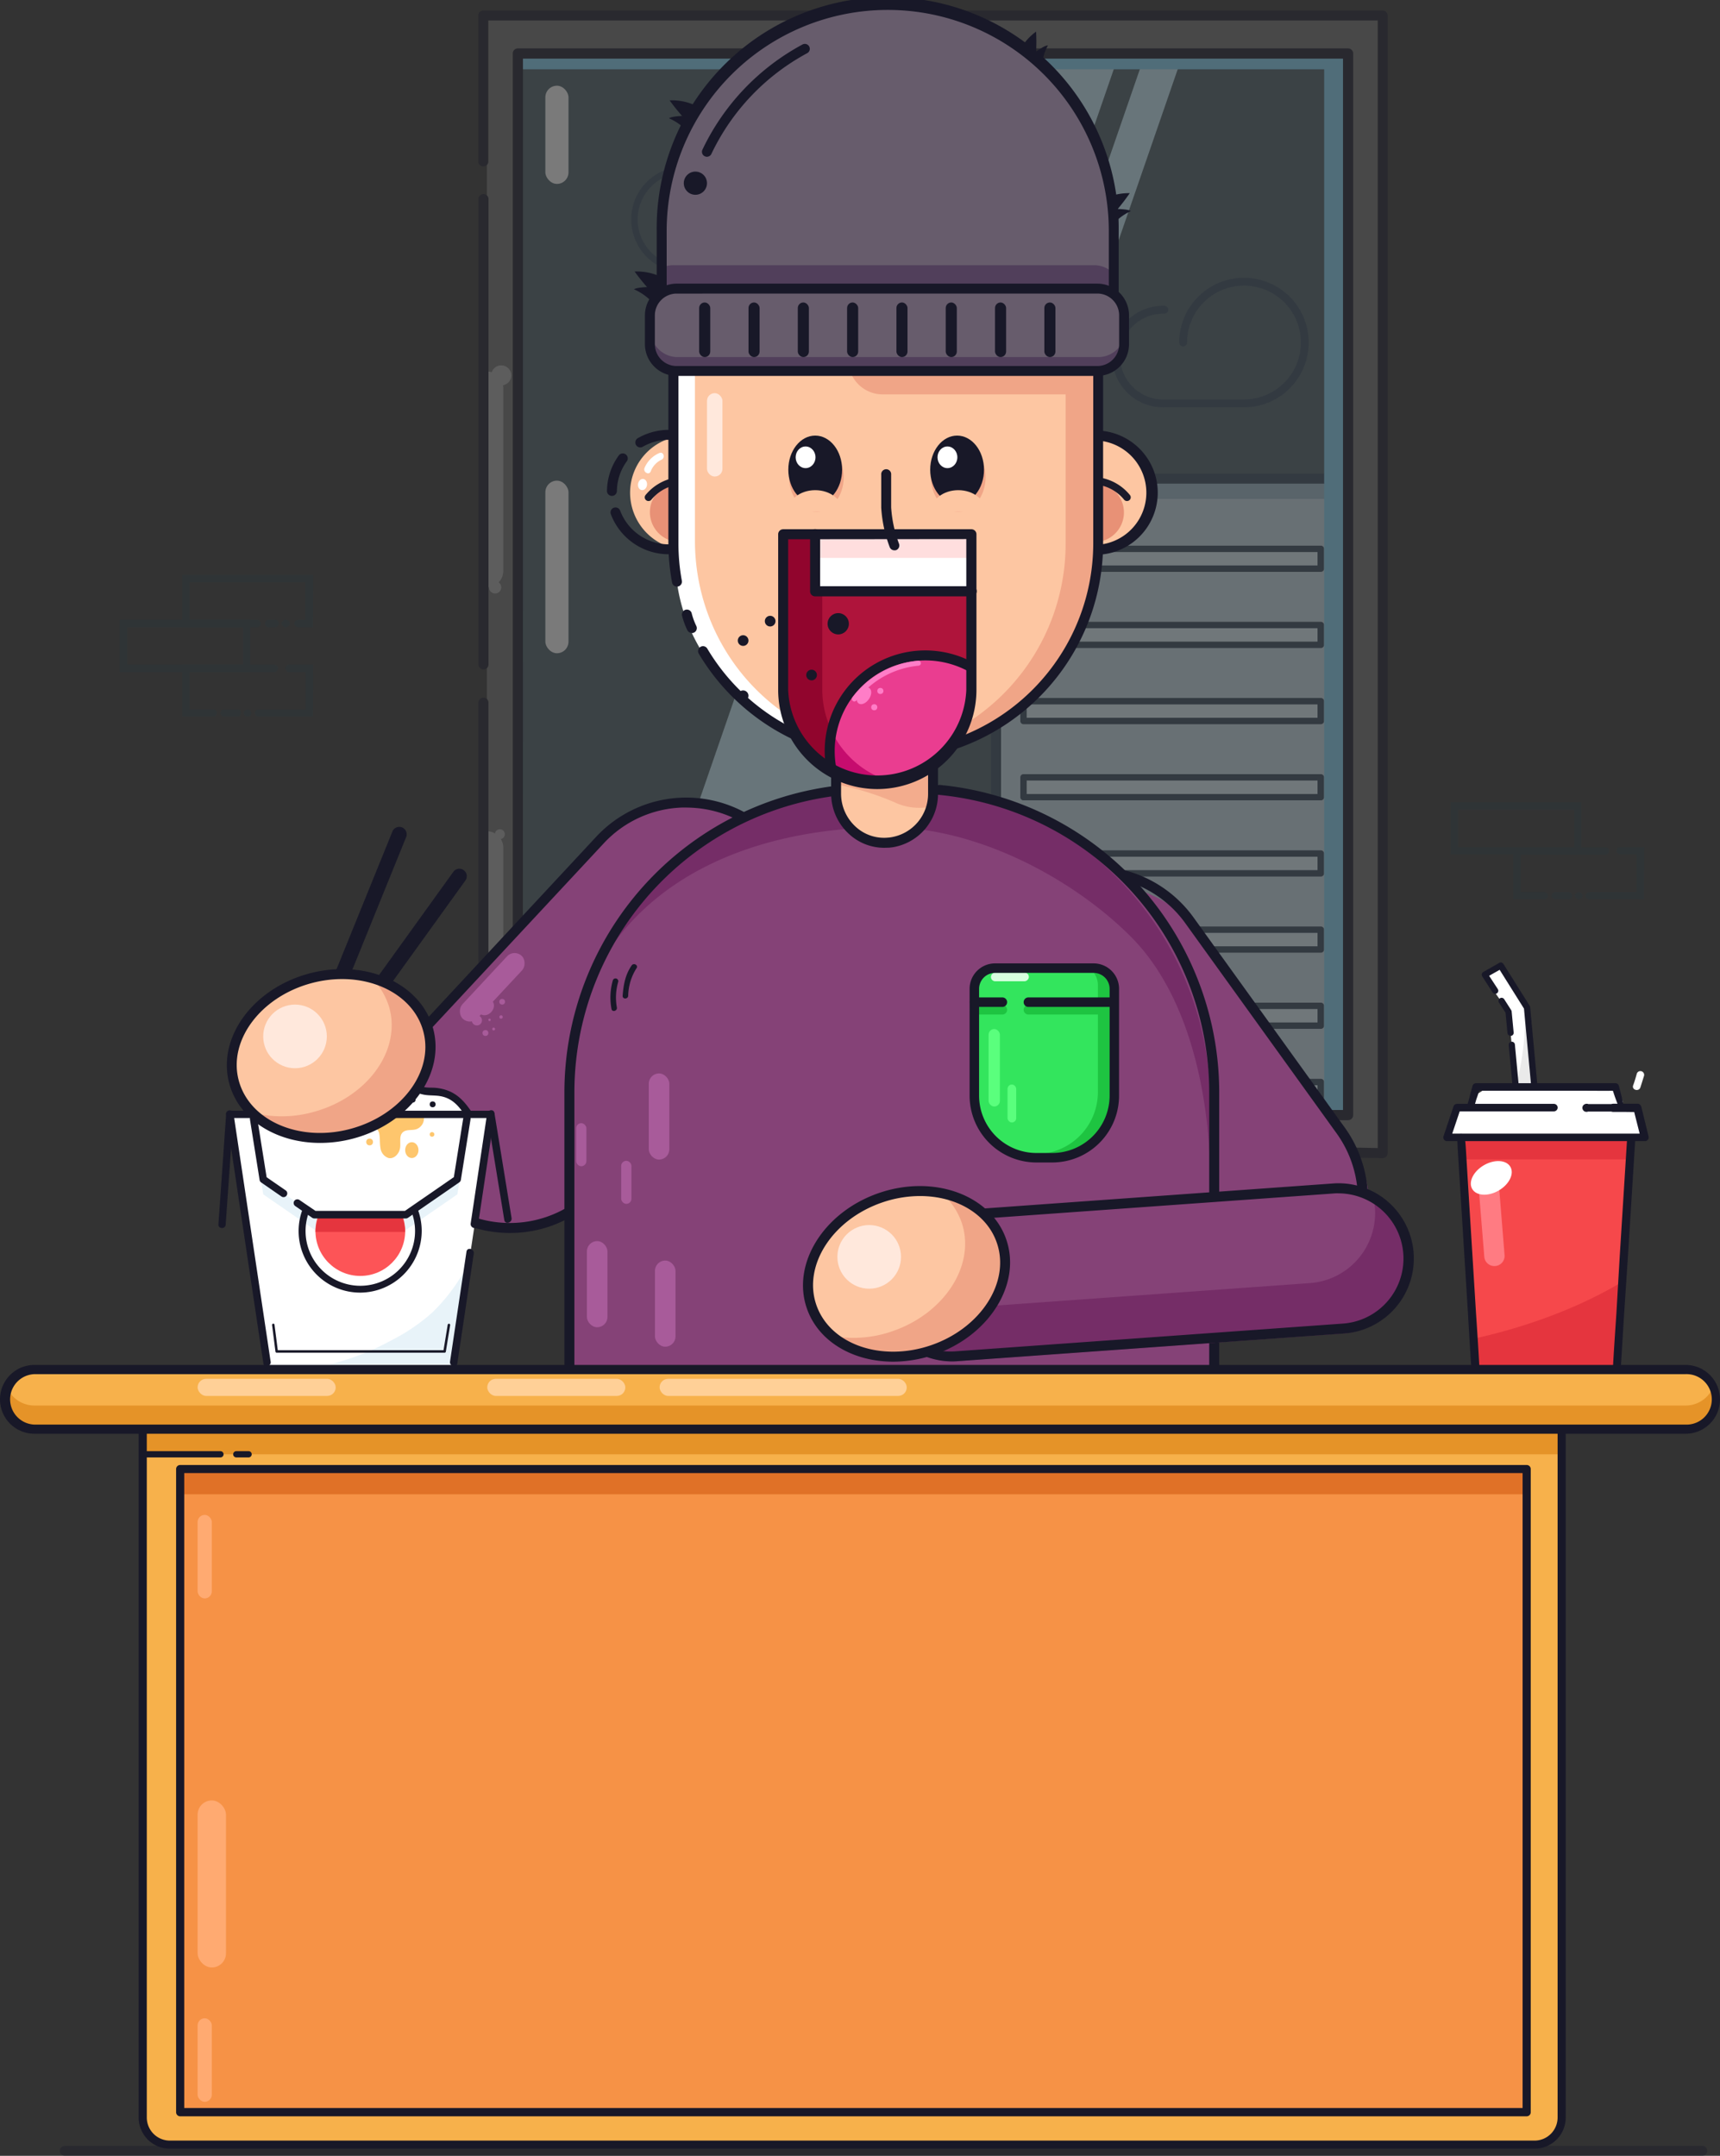<svg xmlns="http://www.w3.org/2000/svg" viewBox="0 0 473.12 592.86"><rect x="0" y="0" width="473.12" height="592.86" fill="#333333" stroke="none"/><defs><style>.cls-1,.cls-43{opacity:0.35;}.cls-2{fill:#e2e5e8;}.cls-3{fill:#a9b8c4;}.cls-4,.cls-43{fill:#181828;}.cls-30,.cls-5{fill:#fff;}.cls-6{fill:#707070;}.cls-7,.cls-9{fill:#88d9fc;}.cls-7{opacity:0.25;}.cls-8{fill:#ccf2fe;}.cls-10{fill:#adadad;}.cls-11{fill:#eaeaea;}.cls-12{fill:#d38571;}.cls-13{fill:#c66a58;}.cls-14{fill:#f5f6f7;}.cls-15{fill:#f6484b;}.cls-16{fill:#e5353e;}.cls-17{fill:#854277;}.cls-18{fill:#752d67;}.cls-19{fill:#e8f3f9;}.cls-20{fill:#fd5457;}.cls-21{fill:#fec66d;}.cls-22{fill:#f7b14b;}.cls-23{fill:#f69246;}.cls-24{fill:#e07127;}.cls-25{fill:#e59328;}.cls-26{opacity:0.15;}.cls-27{fill:#1b3c47;}.cls-28{fill:#fdc6a2;}.cls-29,.cls-31,.cls-32{fill:#e89176;}.cls-29{opacity:0.49;}.cls-29,.cls-30,.cls-32{isolation:isolate;}.cls-30{opacity:0.55;}.cls-32{opacity:0.62;}.cls-33{fill:#1b1b2b;}.cls-34{fill:#af143b;}.cls-35{fill:#91052d;}.cls-36{fill:#ffdede;}.cls-37{fill:#ea3d90;}.cls-38{fill:#c60c6e;}.cls-39{fill:#675c6c;}.cls-40{fill:#513f5b;}.cls-41{fill:#ffe8dc;}.cls-42{fill:#ffd097;}.cls-44{fill:#ff7b82;}.cls-45{fill:#33e55d;}.cls-46{fill:#1ec441;}.cls-47{fill:#a85b9a;}.cls-48{fill:#5aff7d;}.cls-49{fill:#d7ffdf;}.cls-50{fill:#ff7dc7;}.cls-51{fill:#ffaa71;}</style></defs><title>Asset 346</title><g id="Layer_2" data-name="Layer 2"><g id="Layer_1-2" data-name="Layer 1"><g class="cls-1"><rect class="cls-2" x="273.98" y="131.62" width="96.9" height="178.27"/><rect class="cls-3" x="273.98" y="131.62" width="96.9" height="5.58"/><path class="cls-4" d="M370.88,311.26H274a1.37,1.37,0,0,1-1.37-1.37V131.62a1.37,1.37,0,0,1,1.37-1.38h96.9a1.37,1.37,0,0,1,1.37,1.38V309.89A1.37,1.37,0,0,1,370.88,311.26Zm-95.52-2.75H369.5V133H275.36Z"/><rect class="cls-5" x="281.53" y="150.13" width="81.79" height="5.45"/><rect class="cls-5" x="281.53" y="171.08" width="81.79" height="5.45"/><rect class="cls-5" x="281.53" y="192.03" width="81.79" height="5.45"/><rect class="cls-5" x="281.53" y="212.97" width="81.79" height="5.45"/><rect class="cls-5" x="281.53" y="233.92" width="81.79" height="5.45"/><rect class="cls-5" x="281.53" y="275.81" width="81.79" height="5.45"/><rect class="cls-5" x="281.53" y="296.76" width="81.79" height="5.45"/><rect class="cls-5" x="281.53" y="254.87" width="81.79" height="5.45"/><path class="cls-4" d="M363.33,157.26h-81.8a.87.87,0,0,1-.87-.87v-5.45a.87.87,0,0,1,.87-.88h81.8a.87.87,0,0,1,.87.88v5.45A.87.87,0,0,1,363.33,157.26Zm-80.92-1.75h80v-3.7h-80Z"/><path class="cls-4" d="M363.33,178.21h-81.8a.87.87,0,0,1-.87-.88v-5.45a.87.87,0,0,1,.87-.87h81.8a.87.87,0,0,1,.87.87v5.45A.87.87,0,0,1,363.33,178.21Zm-80.92-1.75h80v-3.7h-80Z"/><path class="cls-4" d="M363.33,199.16h-81.8a.88.88,0,0,1-.87-.88v-5.45a.88.88,0,0,1,.87-.88h81.8a.88.88,0,0,1,.87.88v5.45A.88.88,0,0,1,363.33,199.16Zm-80.92-1.76h80v-3.69h-80Z"/><path class="cls-4" d="M363.33,220.1h-81.8a.87.87,0,0,1-.87-.87v-5.45a.87.87,0,0,1,.87-.88h81.8a.87.87,0,0,1,.87.88v5.45A.87.87,0,0,1,363.33,220.1Zm-80.92-1.75h80v-3.7h-80Z"/><path class="cls-4" d="M363.33,241.05h-81.8a.87.87,0,0,1-.87-.88v-5.45a.87.87,0,0,1,.87-.87h81.8a.87.87,0,0,1,.87.87v5.45A.87.87,0,0,1,363.33,241.05Zm-80.92-1.75h80v-3.7h-80Z"/><path class="cls-4" d="M363.33,282.94h-81.8a.87.87,0,0,1-.87-.87v-5.45a.87.87,0,0,1,.87-.88h81.8a.87.87,0,0,1,.87.88v5.45A.87.87,0,0,1,363.33,282.94Zm-80.92-1.75h80v-3.7h-80Z"/><path class="cls-4" d="M363.33,303.89h-81.8a.87.87,0,0,1-.87-.88v-5.45a.87.87,0,0,1,.87-.87h81.8a.87.87,0,0,1,.87.87V303A.87.87,0,0,1,363.33,303.89Zm-80.92-1.75h80v-3.7h-80Z"/><path class="cls-4" d="M363.33,262h-81.8a.88.88,0,0,1-.87-.88v-5.45a.88.88,0,0,1,.87-.88h81.8a.88.88,0,0,1,.87.88v5.45A.88.88,0,0,1,363.33,262Zm-80.92-1.76h80v-3.69h-80Z"/><path class="cls-4" d="M342.18,112H320.27a13.95,13.95,0,1,1,0-27.89,1.07,1.07,0,0,1,0,2.14,11.81,11.81,0,1,0,0,23.61h21.91a15.66,15.66,0,1,0-15.66-15.66,1.07,1.07,0,0,1-2.14,0,17.8,17.8,0,1,1,17.8,17.8Z"/><path class="cls-4" d="M206.11,74.91H188.19a14.56,14.56,0,1,1,14.56-14.56.88.88,0,0,1-1.75,0,12.81,12.81,0,1,0-12.81,12.81h17.92a9.66,9.66,0,0,0,0-19.32.88.88,0,0,1,0-1.75,11.41,11.41,0,0,1,0,22.82Z"/><path class="cls-6" d="M370.82,4.26H133.93V317.12H379.34V4.26Zm0,302.4H142.45V14.72H370.82Z"/><rect class="cls-7" x="142.45" y="14.72" width="228.37" height="291.94"/><polygon class="cls-8" points="307.86 14.72 206.97 306.66 162.45 306.66 263.35 14.72 307.86 14.72"/><polygon class="cls-8" points="325.45 14.72 224.56 306.66 214.13 306.66 315.03 14.72 325.45 14.72"/><rect class="cls-5" x="150.01" y="132.18" width="6.37" height="47.47" rx="3.19"/><rect class="cls-5" x="150.01" y="244.78" width="6.37" height="27.01" rx="3.19"/><rect class="cls-5" x="150.01" y="23.57" width="6.37" height="27.01" rx="3.19"/><rect class="cls-9" x="143.56" y="15.86" width="227.32" height="3.19"/><rect class="cls-9" x="364.24" y="17.45" width="6.64" height="288.14"/><path class="cls-4" d="M370.82,308.06H142.45a1.41,1.41,0,0,1-1.41-1.4V14.72a1.41,1.41,0,0,1,1.41-1.41H370.82a1.41,1.41,0,0,1,1.4,1.41V306.66A1.4,1.4,0,0,1,370.82,308.06Zm-227-2.8H369.42V16.12H143.85Z"/><path class="cls-10" d="M133.93,102.17h0a4.51,4.51,0,0,1,4.51,4.51V157a4.51,4.51,0,0,1-4.51,4.51h0a0,0,0,0,1,0,0V102.17a0,0,0,0,1,0,0Z"/><path class="cls-10" d="M133.93,228.61h0a4.51,4.51,0,0,1,4.51,4.51v50.32a4.51,4.51,0,0,1-4.51,4.51h0a0,0,0,0,1,0,0V228.61A0,0,0,0,1,133.93,228.61Z"/><path class="cls-4" d="M133,184.11a1.38,1.38,0,0,1-1.38-1.38V54.86a1.38,1.38,0,1,1,2.75,0V182.73A1.37,1.37,0,0,1,133,184.11Z"/><path class="cls-4" d="M380.32,318.5h0l-247.37-4.78a1.37,1.37,0,0,1-1.35-1.37v-119a1.38,1.38,0,1,1,2.75,0V311l244.62,4.72V5.63H134.32V44.51a1.38,1.38,0,0,1-2.75,0V4.26A1.38,1.38,0,0,1,133,2.88H380.32a1.37,1.37,0,0,1,1.37,1.38V317.12a1.34,1.34,0,0,1-.41,1A1.39,1.39,0,0,1,380.32,318.5Z"/><circle class="cls-10" cx="137.5" cy="229.41" r="1.36"/><circle class="cls-10" cx="136.19" cy="161.52" r="1.69"/><circle class="cls-10" cx="137.88" cy="103.23" r="2.76"/></g><polyline class="cls-5" points="417.7 307.03 414.96 278.23 407.73 268.06 412.79 265.56 420.03 277.09 422.77 306.58"/><path class="cls-11" d="M422.77,306.11l-5.07.45-.75-7.88a71.6,71.6,0,0,0,2.41-23.13l.67,1.07Z"/><path class="cls-4" d="M254.18,393.27a.92.92,0,0,1-.92-.91V375a.92.92,0,1,1,1.83,0v17.38A.91.91,0,0,1,254.18,393.27Z"/><path class="cls-4" d="M234.12,392.68H216.86a1.37,1.37,0,0,1,0-2.74h17.26a1.37,1.37,0,1,1,0,2.74Z"/><rect class="cls-12" x="161.44" y="370.98" width="155.85" height="12.38"/><path class="cls-13" d="M245.07,379h72.22a0,0,0,0,1,0,0v4.41a0,0,0,0,1,0,0H240.66a0,0,0,0,1,0,0v0A4.41,4.41,0,0,1,245.07,379Z"/><rect class="cls-5" x="160.58" y="370.98" width="155.85" height="3.9"/><path class="cls-4" d="M315.4,385.33H165.29a4.24,4.24,0,0,1-4.24-4.24v-6.64a4.24,4.24,0,0,1,4.24-4.24H315.4a4.24,4.24,0,0,1,4.24,4.24v6.64A4.24,4.24,0,0,1,315.4,385.33ZM165.29,373a1.5,1.5,0,0,0-1.5,1.5v6.64a1.5,1.5,0,0,0,1.5,1.5H315.4a1.5,1.5,0,0,0,1.5-1.5v-6.64a1.5,1.5,0,0,0-1.5-1.5Z"/><ellipse class="cls-5" cx="173.18" cy="375.11" rx="2.55" ry="1.14"/><circle class="cls-5" cx="176.45" cy="376.23" r="0.28"/><circle class="cls-5" cx="174.83" cy="377.14" r="0.63"/><circle class="cls-5" cx="168.04" cy="376.89" r="0.95"/><circle class="cls-5" cx="168.42" cy="374.96" r="0.39"/><circle class="cls-5" cx="179.86" cy="374.96" r="0.99"/><ellipse class="cls-13" cx="241.84" cy="378.2" rx="1.37" ry="0.86" transform="translate(-133.3 131.64) rotate(-24.09)"/><circle class="cls-13" cx="244.88" cy="377.69" r="0.52"/><circle class="cls-13" cx="239.55" cy="380.41" r="0.51"/><circle class="cls-13" cx="246.95" cy="378.81" r="0.96"/><rect class="cls-5" x="224.91" y="370.7" width="28.76" height="14.65" rx="3.74"/><rect class="cls-14" x="225.76" y="373.83" width="28.76" height="10.81" rx="3.22"/><path class="cls-4" d="M250.74,386h-22.9a5.16,5.16,0,0,1-5.15-5.15v-6.5a5.16,5.16,0,0,1,5.15-5.15h22.9a5.16,5.16,0,0,1,5.15,5.15v6.5A5.16,5.16,0,0,1,250.74,386Zm-22.9-14a2.39,2.39,0,0,0-2.4,2.4v6.5a2.39,2.39,0,0,0,2.4,2.4h22.9a2.39,2.39,0,0,0,2.4-2.4v-6.5a2.39,2.39,0,0,0-2.4-2.4Z"/><path class="cls-4" d="M257.26,378.88H246.13a.92.92,0,0,1,0-1.83h11.13a.92.92,0,0,1,0,1.83Z"/><circle class="cls-4" cx="242.03" cy="377.97" r="1.16"/><path class="cls-4" d="M298.62,366.22a21.88,21.88,0,0,1,1.14-2.06c.34-.55-.52-1.05-.86-.5a19.63,19.63,0,0,0-1.14,2.06c-.28.58.58,1.08.86.5Z"/><path class="cls-4" d="M301.89,365.25a6.64,6.64,0,0,0,.68-2.42c.05-.65-.95-.64-1,0a5.12,5.12,0,0,1-.55,1.91c-.29.58.58,1.08.87.51Z"/><polyline class="cls-15" points="402.32 312.81 406.29 377.19 445.01 377.19 448.98 313.49"/><path class="cls-16" d="M446.05,352.63l-1.53,24.56H405.81l-.56-9C415.15,366,431.07,361.53,446.05,352.63Z"/><path class="cls-4" d="M422.77,307.43a.85.85,0,0,1-.85-.78l-2.72-29.28-6.69-10.66-2.9,1.64L412,272a.85.85,0,0,1-1.44.92l-2.85-4.42a.89.89,0,0,1-.11-.66.86.86,0,0,1,.41-.54l4.38-2.5a.85.85,0,0,1,1.15.29l7.23,11.52a1.07,1.07,0,0,1,.13.38l2.74,29.49a.84.84,0,0,1-.77.92Z"/><path class="cls-4" d="M415.51,284.85a.86.86,0,0,1-.85-.77l-.53-5.57-1.8-2.79a.85.85,0,1,1,1.43-.93l1.92,3a.9.9,0,0,1,.13.39l.55,5.77a.85.85,0,0,1-.77.93Z"/><path class="cls-4" d="M417.7,307.88a.86.86,0,0,1-.85-.77L415,287.41a.85.85,0,0,1,.77-.93.86.86,0,0,1,.93.76L418.55,307a.85.85,0,0,1-.77.93Z"/><path class="cls-5" d="M446.42,306H404v-2.71c0-2,7.09-4.32,3.64-4.32h33.06c2,0,5.68,2.31,5.68,4.32Z"/><path class="cls-4" d="M447.17,306.55c-1.7.09-3.49.13-5.34.1-.93,0-1.81,0-2.71,0l-2.69,0-10.78.12c-7.2.08-14.42.1-21.61.1a.93.93,0,0,1-.93-.93,1.09,1.09,0,0,1,0-.26l1-3.51c.18-.59.29-1.19.44-1.78l.5-1.76a1,1,0,0,1,1-.74H434.8c3.19,0,6.38,0,9.58,0h0a.94.94,0,0,1,.91.72c.34,1.3.71,2.63,1,4S446.91,305.29,447.17,306.55Zm-1.5-1.12c-.42-1.08-.84-2.11-1.21-3.12s-.7-2-1-3.07l1,.72c-3.2.05-6.39,0-9.58,0H406.09l1-.74-.53,1.75c-.18.58-.41,1.15-.58,1.74l-1,3.51-.9-1.19c6.94,0,13.85,0,20.78.1l10.4.13,2.61,0c.87,0,1.75,0,2.59,0C442.1,305.31,443.84,305.34,445.67,305.43Z"/><polygon class="cls-5" points="452.44 312.45 398.03 312.45 400.76 304.3 450.39 304.3 452.44 312.45"/><rect class="cls-16" x="403.04" y="312.92" width="45.22" height="5.91"/><path class="cls-4" d="M436,303.63a1.22,1.22,0,0,1,.9,0c.3,0,.6,0,.9,0h5.41a2.52,2.52,0,0,1,.9-.1h2.71c1.2,0,2.4,0,3.6,0h.05a1.1,1.1,0,0,1,1,.82l2,8.16h0a1.07,1.07,0,0,1-.78,1.3.82.82,0,0,1-.26,0l-54.41,0a1,1,0,0,1-1-1.05.88.88,0,0,1,.06-.33l2.73-8.15a1,1,0,0,1,1-.71h26.62a1,1,0,0,1,0,2.06H400.76l1-.71L399,313.14l-1-1.38,54.41,0-1.05,1.34-2.06-8.14,1.06.83c-1.2.05-2.4,0-3.6,0h-2.71a2.53,2.53,0,0,1-.9-.11h-5.41c-.3,0-.6,0-.9,0a1.22,1.22,0,0,1-.9,0,1.12,1.12,0,0,1-.57-1.48A1.08,1.08,0,0,1,436,303.63Z"/><path class="cls-4" d="M402.92,312.75c.18,1.33.27,2.67.35,4l.24,4,.49,8,1,16.1L406,361c.36,5.37.71,10.73,1,16.1l-1.09-1c.8,0,1.61,0,2.42,0s1.61,0,2.42,0h33.87l-1,1c.27-5.31.65-10.62,1-15.92l.93-15.93,2-31.85a1.13,1.13,0,0,1,2.25.14h0l-2,31.85-1.05,15.92c-.34,5.3-.63,10.62-1,15.92h0a1,1,0,0,1-1,1H410.72c-.81,0-1.62,0-2.42,0s-1.62,0-2.42,0a1.08,1.08,0,0,1-1.09-1v0c-.38-5.36-.69-10.73-1-16.09l-1-16.1-1-16.09-.51-8.05-.25-4c-.08-1.34-.16-2.68-.15-4a1,1,0,0,1,2-.12Z"/><rect class="cls-17" x="291" y="235.43" width="64.91" height="136.08" rx="32.46" transform="translate(763.27 360.75) rotate(144.25)"/><rect class="cls-17" x="132.77" y="210.41" width="64.91" height="136.08" rx="32.46" transform="translate(234.12 -37.92) rotate(42.97)"/><path class="cls-4" d="M282.73,15.48c1.36-.39,4.11-2.93,5.52-3a14.8,14.8,0,0,0-1.76,7.11"/><path class="cls-4" d="M284.81,17A55.67,55.67,0,0,0,285,8.69a15.46,15.46,0,0,0-5.58,7.66"/><path class="cls-4" d="M304.83,57.14c1.31.51,5,.14,6.23.91a15,15,0,0,0-5.7,4.6"/><path class="cls-4" d="M305.59,59.58a55.43,55.43,0,0,0,5.17-6.46,15.46,15.46,0,0,0-9.07,2.74"/><path class="cls-4" d="M190.22,31.48c-1.3.54-5,.26-6.21,1.05a14.83,14.83,0,0,1,5.8,4.48"/><path class="cls-4" d="M189.52,33.94a56.6,56.6,0,0,1-5.33-6.34,15.5,15.5,0,0,1,9.14,2.53"/><path class="cls-4" d="M180.59,78.56c-1.3.53-5,.25-6.21,1a14.81,14.81,0,0,1,5.8,4.47"/><path class="cls-4" d="M179.88,81a57.49,57.49,0,0,1-5.32-6.33,15.42,15.42,0,0,1,9.14,2.52"/><path class="cls-4" d="M81.5,301.26a2.07,2.07,0,0,1-.77-.15,2,2,0,0,1-1.12-2.66l28.33-69.78a2,2,0,0,1,3.78,1.53L83.39,300A2.05,2.05,0,0,1,81.5,301.26Z"/><path class="cls-4" d="M82.35,304.1a2,2,0,0,1-1.65-3.23l44-61.11a2,2,0,0,1,3.31,2.39L84,303.26A2.05,2.05,0,0,1,82.35,304.1Z"/><path class="cls-4" d="M140.24,339.08a33.59,33.59,0,0,1-23-9.08h0a33.87,33.87,0,0,1-1.7-47.81L164,230.11a33.83,33.83,0,1,1,49.51,46.12L165,328.31a33.61,33.61,0,0,1-23.55,10.75Zm48.57-117-1.13,0A30.86,30.86,0,0,0,166,232l-48.51,52.07A31.12,31.12,0,0,0,119.08,328h0A31.08,31.08,0,0,0,163,326.43l48.51-52.07a31.09,31.09,0,0,0-22.71-52.27Z"/><path class="cls-4" d="M342.48,363.65a33.81,33.81,0,0,1-27.5-14L273.4,291.85a33.83,33.83,0,1,1,54.91-39.54l41.58,57.76a33.81,33.81,0,0,1-27.41,53.58ZM300.79,241a31.09,31.09,0,0,0-25.16,49.25L317.21,348a31.08,31.08,0,0,0,50.45-36.32l-41.59-57.75a30.88,30.88,0,0,0-20.22-12.52A32.16,32.16,0,0,0,300.79,241Z"/><path class="cls-5" d="M246,215.06h0a88.68,88.68,0,0,1,88.68,88.68v75.3a0,0,0,0,1,0,0H157.3a0,0,0,0,1,0,0v-75.3A88.68,88.68,0,0,1,246,215.06Z"/><path class="cls-17" d="M245.31,215.06h0A88.68,88.68,0,0,1,334,303.75v75.3a0,0,0,0,1,0,0H156.62a0,0,0,0,1,0,0v-75.3a88.68,88.68,0,0,1,88.68-88.68Z"/><path class="cls-18" d="M332.94,303.75v22c0-24.49-5.83-52.11-21.88-68.16s-42.31-30.07-66.8-30.07c-49,0-88,24.71-88,73.68v1.18c0-49,39-87.32,88-87.32a88.68,88.68,0,0,1,88.68,88.69Z"/><path class="cls-4" d="M334,385.26H156.62a1.37,1.37,0,0,1-1.37-1.37V300.32a85,85,0,0,1,84.85-84.85h10.41a85,85,0,0,1,84.86,84.85v83.57A1.37,1.37,0,0,1,334,385.26Zm-176-2.75H332.62V300.32a82.2,82.2,0,0,0-82.11-82.1H240.1a82.19,82.19,0,0,0-82.1,82.1Z"/><path class="cls-5" d="M80.2,306.56A8.5,8.5,0,0,0,81.82,304a3.21,3.21,0,0,1,2.24-1.88,16.06,16.06,0,0,0,1.83.06c1-.22,1.55-1.38,2.46-1.92a4.62,4.62,0,0,1,1.42-.45l4-.78a5.48,5.48,0,0,0,1.54-.46c.76-.4,1.42-1.17,2.28-1.08a8.27,8.27,0,0,1,1,.32,4.6,4.6,0,0,0,1.61,0,16.88,16.88,0,0,1,1.74-.08h1.11l4.08,0a15.67,15.67,0,0,1,5,.51c1.86.61,3.52,1.92,5.47,2a17.73,17.73,0,0,1,2.06,0c1,.14,4.35.84,5.09,1.48a21.39,21.39,0,0,1,4.13,4.82"/><polygon class="cls-5" points="134.99 307.17 130.46 337.46 129.3 345.18 124.77 375.45 73.45 375.45 63.23 307.17 134.99 307.17"/><path class="cls-19" d="M128.44,348.49l-4,26.71H90.8a71,71,0,0,0,17.12-6.74,51.75,51.75,0,0,0,11-7.52,50.78,50.78,0,0,0,7.77-9.68C127.31,350.34,127.89,349.42,128.44,348.49Z"/><path class="cls-4" d="M128.32,344.18l-4.53,30.27c-.2,1.29,1.77,1.84,2,.55l4.53-30.27c.19-1.29-1.78-1.85-2-.55Z"/><path class="cls-4" d="M134,306.17l-4.53,30.29c-.19,1.29,1.78,1.84,2,.54L136,306.71c.19-1.28-1.78-1.84-2-.54Z"/><path class="cls-4" d="M134,306.6l4.72,28.93c.21,1.3,2.18.75,2-.54L136,306.06c-.22-1.3-2.19-.75-2,.54Z"/><polygon class="cls-19" points="128.46 311.79 125.81 328.45 111.73 338.17 86.49 338.17 81.82 334.95 78 332.31 72.41 328.45 69.76 311.79 128.46 311.79"/><path class="cls-4" d="M75.12,279.48l5,26.55c.24,1.29,2.21.75,2-.54l-5-26.55c-.24-1.29-2.22-.75-2,.54Z"/><path class="cls-4" d="M82.39,286.11l-.8,19.69c-.06,1.32,2,1.32,2,0l.8-19.69c0-1.31-2-1.31-2,0Z"/><path class="cls-4" d="M99.11,355.48A16.93,16.93,0,1,1,116,338.55,17,17,0,0,1,99.11,355.48Zm0-32a15.06,15.06,0,1,0,15.06,15.06A15.08,15.08,0,0,0,99.11,323.49Z"/><circle class="cls-20" cx="99.11" cy="338.55" r="12.34"/><path class="cls-4" d="M62.21,306.33l-2.13,30.4c-.09,1.31,2,1.31,2,0l2.14-30.4c.09-1.31-2-1.31-2.05,0Z"/><polygon class="cls-5" points="128.46 307.67 125.81 324.34 111.73 334.06 86.49 334.06 81.82 330.83 78 328.19 72.41 324.34 69.76 307.67 128.46 307.67"/><path class="cls-16" d="M111.44,338.79H86.78a12.25,12.25,0,0,1,.84-4.12h23A12.25,12.25,0,0,1,111.44,338.79Z"/><path class="cls-4" d="M78,329.22a1,1,0,0,1-.58-.18l-5.58-3.86a1,1,0,0,1-.43-.68l-2.66-16.67a1,1,0,1,1,2-.32l2.59,16.24,5.22,3.6a1,1,0,0,1,.27,1.43A1,1,0,0,1,78,329.22Z"/><path class="cls-4" d="M111.71,335.08H86.46a1,1,0,0,1-.58-.18l-4.67-3.23A1,1,0,1,1,82.37,330l4.41,3h24.61l13.45-9.28,2.59-16.24a1,1,0,0,1,2,.32l-2.66,16.67a1,1,0,0,1-.43.68l-14.07,9.72A1,1,0,0,1,111.71,335.08Z"/><circle class="cls-4" cx="113.5" cy="302.41" r="0.81"/><circle class="cls-4" cx="119.01" cy="303.7" r="0.81"/><circle class="cls-4" cx="107.11" cy="303.7" r="1.01"/><circle class="cls-4" cx="109.28" cy="300.86" r="0.47"/><circle class="cls-4" cx="99.34" cy="300.39" r="0.47"/><circle class="cls-4" cx="102.13" cy="303.7" r="0.47"/><path class="cls-4" d="M122.33,372H76.11a.33.33,0,0,1-.34-.29l-.93-7.31a.34.34,0,0,1,.29-.38.33.33,0,0,1,.38.3l.9,7H122l1.15-7a.35.35,0,0,1,.39-.28.34.34,0,0,1,.28.39l-1.19,7.31A.34.34,0,0,1,122.33,372Z"/><path class="cls-4" d="M94.56,309.84H73.85a.34.34,0,1,1,0-.68H94.56a.34.34,0,1,1,0,.68Z"/><circle class="cls-4" cx="97.89" cy="309.5" r="0.99"/><path class="cls-21" d="M100.74,306.89A4.55,4.55,0,0,0,102.8,310a4.48,4.48,0,0,1,1.07.75,2.46,2.46,0,0,1,.48,1.19c.21,1.24.07,2.52.31,3.76a3.28,3.28,0,0,0,2.23,2.77c1.58.33,3-1.29,3.18-2.9s-.34-3.26.78-4.22c.93-.8,2.36-.44,3.55-.77a3.17,3.17,0,0,0,2.13-3.78"/><path class="cls-4" d="M74.44,374.45,65.5,314.74l-1.28-8.57-1,1.29H135a1,1,0,0,0,0-2H63.23a1,1,0,0,0-1,1.29l8.93,59.71L72.46,375c.2,1.29,2.17.74,2-.55Z"/><ellipse class="cls-21" cx="113.28" cy="316.29" rx="1.83" ry="2.18"/><circle class="cls-21" cx="118.84" cy="311.97" r="0.64"/><circle class="cls-21" cx="101.67" cy="314.05" r="0.93"/><path class="cls-22" d="M39.26,383h390.3a0,0,0,0,1,0,0V582.34a7.46,7.46,0,0,1-7.46,7.46H46.72a7.46,7.46,0,0,1-7.46-7.46V383A0,0,0,0,1,39.26,383Z"/><rect class="cls-23" x="49.56" y="403.98" width="370.38" height="176.86"/><rect class="cls-24" x="49.56" y="403.98" width="370.38" height="6.96"/><rect class="cls-25" x="39.26" y="382.99" width="390.3" height="16.95"/><path class="cls-4" d="M422.11,590.91H46.72a8.58,8.58,0,0,1-8.58-8.57V383a1.12,1.12,0,0,1,1.12-1.12H429.57a1.12,1.12,0,0,1,1.11,1.12V582.34A8.57,8.57,0,0,1,422.11,590.91ZM40.38,384.1V582.34a6.35,6.35,0,0,0,6.34,6.34H422.11a6.35,6.35,0,0,0,6.34-6.34V384.1Z"/><path class="cls-4" d="M60.64,400.8H40.1a.86.86,0,1,1,0-1.72H60.64a.86.86,0,0,1,0,1.72Z"/><path class="cls-4" d="M68.41,400.8H65a.86.86,0,1,1,0-1.72h3.38a.86.86,0,0,1,0,1.72Z"/><g class="cls-26"><path class="cls-27" d="M424.77,247.33h-8.53V233h25.33a1,1,0,0,1,0,2.05H418.31v10.29h6.46a1,1,0,1,1,0,2Z"/><path class="cls-27" d="M431.47,247.33h-3.69a1,1,0,1,1,0-2h3.69a1,1,0,0,1,0,2Z"/><path class="cls-27" d="M434.31,247.33h-.07a1,1,0,1,1,0-2h.07a1,1,0,1,1,0,2Z"/><path class="cls-27" d="M452.24,247.33H437.18a1,1,0,1,1,0-2h13V235h-4.51a1,1,0,0,1,0-2.05h6.59Z"/><path class="cls-27" d="M435,235H399V220.65h36ZM401.07,233H433V222.69H401.07Z"/></g><g class="cls-26"><path class="cls-27" d="M78.68,172.49h-.2a1,1,0,0,1,0-2.05h.2a1,1,0,0,1,0,2.05Z"/><path class="cls-27" d="M86.1,172.49H82a1,1,0,0,1,0-2.05h2V160.18H52.17v10.26H70.71a1,1,0,1,1,0,2.05H50.13V158.13h36Z"/><path class="cls-27" d="M75.69,172.49H73.9a1,1,0,0,1,0-2.05h1.82a1,1,0,1,1,0,2.05Z"/><path class="cls-27" d="M58.65,197.11H50.13V182.75H75.45a1,1,0,0,1,0,2.05H52.17v10.27h6.48a1,1,0,0,1,0,2Z"/><path class="cls-27" d="M65.33,197.11h-3.7a1,1,0,1,1,0-2h3.69a1,1,0,0,1,0,2Z"/><path class="cls-27" d="M68.15,197.11h-.08a1,1,0,1,1,0-2h.08a1,1,0,0,1,0,2Z"/><path class="cls-27" d="M86.1,197.11h-15a1,1,0,1,1,0-2h13V184.8H79.54a1,1,0,0,1,0-2.05h6.6Z"/><path class="cls-27" d="M68.86,184.8h-36V170.44h36Zm-33.92-2.05H66.82V172.49H34.94Z"/></g><path class="cls-28" d="M256.18,218.8c0,2.51.72,5.35-.46,7.31-2.35,3.9-8.08,5.9-13.06,5.81h0a13.64,13.64,0,0,1-13.35-13.85l.81-16.66v-.68l27.11.51"/><path class="cls-29" d="M257.94,207.65l-1.7,14.14a16.08,16.08,0,0,1-9.25-.74,75.23,75.23,0,0,0-16.29-5.2h-.12l.14-8.18a71.28,71.28,0,0,0,12.11,1.18A72.19,72.19,0,0,0,257.94,207.65Z"/><circle class="cls-30" cx="220.65" cy="201.58" r="0.72"/><circle class="cls-30" cx="230.67" cy="205.07" r="0.95"/><ellipse class="cls-5" cx="220.04" cy="195.34" rx="2.89" ry="1.66" transform="translate(-34.61 342.73) rotate(-71.66)"/><circle class="cls-30" cx="225.27" cy="196.95" r="0.93"/><path class="cls-30" d="M222.43,197.89a.72.72,0,1,1,0,1.44.72.72,0,1,1,0-1.44Z"/><circle class="cls-30" cx="223.38" cy="191.96" r="0.95"/><path class="cls-28" d="M189.29,119.83l6.65.13a15.76,15.76,0,0,1,15.41,16h0a15.68,15.68,0,0,1-15.95,15.41h0l-6.65-.13a15.77,15.77,0,0,1-15.43-16h0a15.7,15.7,0,0,1,16-15.42Z"/><path class="cls-4" d="M168.3,136.38h0a1.36,1.36,0,0,1-1.34-1.38,16.89,16.89,0,0,1,3.31-9.83,1.37,1.37,0,0,1,2.2,1.62,14.12,14.12,0,0,0-2.78,8.25A1.37,1.37,0,0,1,168.3,136.38Z"/><path class="cls-4" d="M190.66,152.56h-.3l-6.68-.14a17,17,0,0,1-15.65-11,1.36,1.36,0,0,1,2.55-1,14.35,14.35,0,0,0,13.15,9.28l6.65.13a14.37,14.37,0,0,0,.55-28.74l-6.65-.14a14.33,14.33,0,0,0-7.47,1.91,1.36,1.36,0,1,1-1.37-2.36,17.13,17.13,0,0,1,8.9-2.28l6.65.14a17.17,17.17,0,0,1,16.71,17.45,17,17,0,0,1-17,16.75Z"/><path class="cls-31" d="M187.09,132.69l3.46.07a8.19,8.19,0,0,1,8,8.34h0a8.2,8.2,0,0,1-8.32,8l-3.46-.07a8.18,8.18,0,0,1-8-8.33v0h0A8.19,8.19,0,0,1,187.09,132.69Z"/><path class="cls-5" d="M179,129.62a5.83,5.83,0,0,1,2.91-3.17c1.15-.45.68-2.33-.52-1.87a7.65,7.65,0,0,0-4.09,4.09c-.49,1.14,1.18,2.13,1.68,1Z"/><ellipse class="cls-5" cx="176.73" cy="133.25" rx="1.55" ry="1.24" transform="translate(19.1 288.62) rotate(-81.6)"/><path class="cls-28" d="M294.87,119.83l6.65.13A15.76,15.76,0,0,1,317,136h0A15.68,15.68,0,0,1,301,151.41h0l-6.65-.13a15.77,15.77,0,0,1-15.43-16h0a15.68,15.68,0,0,1,15.95-15.41Z"/><path class="cls-4" d="M301.27,152.59H301l-6.68-.14A17.16,17.16,0,0,1,277.53,135a17.05,17.05,0,0,1,17-16.75h.33l6.65.14a17.09,17.09,0,0,1-.28,34.18ZM294.59,121a14.36,14.36,0,0,0-.24,28.72l6.64.14a14.37,14.37,0,0,0,.5-28.73l-6.65-.13h-.25Z"/><path class="cls-31" d="M297.7,132.69l3.46.07a8.19,8.19,0,0,1,8,8.33v0h0a8.18,8.18,0,0,1-8.32,8l-3.46-.07a8.18,8.18,0,0,1-8-8.33v0h0A8.19,8.19,0,0,1,297.7,132.69Z"/><path class="cls-5" d="M286.38,131.23a5.84,5.84,0,0,1,2.91-3.19c1.15-.45.65-2.33-.52-1.87a7.59,7.59,0,0,0-4.09,4.09c-.49,1.13,1.18,2.12,1.68,1Z"/><ellipse class="cls-5" cx="284.16" cy="134.83" rx="1.55" ry="1.24" transform="translate(109.27 396.25) rotate(-81.6)"/><path class="cls-28" d="M283.08,40.83c.68.59,1.28,1.21,1.91,1.83A58.22,58.22,0,0,1,302.1,84v65.32a58.41,58.41,0,0,1-116.81,1.26V84a58.27,58.27,0,0,1,19-43.14C223.7,23.12,263.61,23.23,283.08,40.83Z"/><path class="cls-5" d="M249,206.83c-1.49.12-3,.17-4.54.17-32.25,0-61.85-25.73-58.39-58.39V83.27a58.24,58.24,0,0,1,19-43.12c1.85,1.12,1.45,2.17,3.53,3.13-9.83,10.44-17.44,24.54-17.44,40v65.34C191.13,179.34,214.8,205.82,249,206.83Z"/><circle class="cls-28" cx="276.77" cy="115.4" r="4.28"/><path class="cls-32" d="M280.26,47.64c8.36,10.36,12.91,35.47,12.9,48.79l-59.82-.31,0,3a9.46,9.46,0,0,0,9.47,9.34h50.31v41.06a58.39,58.39,0,0,1-53.78,58.21c1.53.13,3.08.19,4.63.19a58.4,58.4,0,0,0,58.4-58.4V84.23a58.22,58.22,0,0,0-17.1-41.3c-.63-.62-1.26-1.23-1.92-1.82a56.81,56.81,0,0,1-6,3.18c.27.28.53.58.78.88"/><path class="cls-33" d="M178.38,137.79a1,1,0,0,1-.65-.23,1,1,0,0,1-.14-1.44,13.56,13.56,0,0,1,7.79-4.7,1,1,0,1,1,.4,2,11.53,11.53,0,0,0-6.61,4A1,1,0,0,1,178.38,137.79Z"/><path class="cls-33" d="M310,137.79a1,1,0,0,1-.79-.37,11.48,11.48,0,0,0-6.61-4,1,1,0,1,1,.4-2,13.48,13.48,0,0,1,7.79,4.7,1,1,0,0,1-.14,1.44A1,1,0,0,1,310,137.79Z"/><path class="cls-4" d="M190.28,174.05a1.35,1.35,0,0,1-1.23-.77,21.51,21.51,0,0,1-1.46-4.05,1.37,1.37,0,0,1,2.65-.66,18.35,18.35,0,0,0,1.27,3.53,1.36,1.36,0,0,1-1.23,2Z"/><ellipse class="cls-32" cx="224.57" cy="131.24" rx="7.51" ry="9.5"/><ellipse class="cls-4" cx="224.24" cy="129.17" rx="7.4" ry="9.38"/><ellipse class="cls-5" cx="221.59" cy="125.76" rx="2.73" ry="2.98"/><ellipse class="cls-32" cx="263.59" cy="131.24" rx="7.51" ry="9.5"/><ellipse class="cls-4" cx="263.27" cy="129.17" rx="7.4" ry="9.38"/><ellipse class="cls-5" cx="260.61" cy="125.76" rx="2.73" ry="2.98"/><path class="cls-4" d="M243.66,209.11a60,60,0,0,1-51.45-29.35,1.36,1.36,0,1,1,2.34-1.39,57.28,57.28,0,0,0,49.11,28h.06a57,57,0,0,0,57-57.1V84A57.19,57.19,0,0,0,284,43.62l-.13-.14c-.57-.57-1.11-1.11-1.71-1.63-9.07-8.19-23.1-12.89-38.52-12.91h-.09c-15.41,0-29.37,4.7-38.33,12.89A57,57,0,0,0,186.62,84v65.33a56.34,56.34,0,0,0,.92,10.29,1.37,1.37,0,1,1-2.69.49,60.94,60.94,0,0,1-1-10.78V84a59.73,59.73,0,0,1,19.48-44.15c19.83-18.13,60.51-18.14,80.59,0,.65.57,1.25,1.17,1.83,1.75l.13.13A60,60,0,0,1,303.43,84v65.32a59.77,59.77,0,0,1-59.7,59.84Z"/><path class="cls-4" d="M243.21,233.15a14.28,14.28,0,0,1-9.67-3.79,15.09,15.09,0,0,1-4.92-11.12V207.67a1.37,1.37,0,0,1,2.73,0v10.57a12.32,12.32,0,0,0,4,9.1,11.51,11.51,0,0,0,9,3c.27,0,.55-.06.83-.1a12.1,12.1,0,0,0,10.11-12V207.65a1.37,1.37,0,0,1,2.73,0v10.63A14.85,14.85,0,0,1,245.57,233l-1,.12C244.13,233.12,243.67,233.15,243.21,233.15Z"/><path class="cls-28" d="M216.71,140.7c0-3.26,3.37-5.9,7.53-5.9s7.53,2.64,7.53,5.9"/><path class="cls-28" d="M256.07,140.7c0-3.26,3.37-5.9,7.52-5.9s7.53,2.64,7.53,5.9"/><path class="cls-34" d="M215.43,146.88h51.78a0,0,0,0,1,0,0v42.8a25.89,25.89,0,0,1-25.89,25.89h0a25.89,25.89,0,0,1-25.89-25.89v-42.8A0,0,0,0,1,215.43,146.88Z"/><path class="cls-35" d="M246.7,215a25.91,25.91,0,0,1-31.27-25.33v-42.8h10.76v42.8A25.89,25.89,0,0,0,246.7,215Z"/><rect class="cls-5" x="224.24" y="146.87" width="42.97" height="15.72"/><rect class="cls-36" x="224.24" y="146.87" width="42.97" height="6.55"/><path class="cls-4" d="M267.21,164h-43a1.38,1.38,0,0,1-1.38-1.38V146.88a1.38,1.38,0,0,1,2.76,0v14.34h41.59a1.38,1.38,0,1,1,0,2.75Z"/><path class="cls-37" d="M267.13,182.49v6.88a25.9,25.9,0,0,1-38.33,22.71l-.19-1.55a27.3,27.3,0,0,1-.47-5A26.29,26.29,0,0,1,267,182.43Z"/><path class="cls-38" d="M246,215.14a26,26,0,0,1-17.13-2.76l-.19-1.55a27.32,27.32,0,0,1-.47-5,25.91,25.91,0,0,1,.47-4.93A25.88,25.88,0,0,0,246,215.14Z"/><path class="cls-4" d="M241.32,217a27.3,27.3,0,0,1-27.27-27.27v-42.8a1.38,1.38,0,0,1,1.38-1.38h51.78a1.38,1.38,0,0,1,1.38,1.38v42.8A27.3,27.3,0,0,1,241.32,217Zm-24.52-68.7v41.43a24.52,24.52,0,0,0,49,0V148.25Z"/><path class="cls-4" d="M228.69,212.9a1.39,1.39,0,0,1-1.35-1.12,28.62,28.62,0,0,1-.49-5.24,27.67,27.67,0,0,1,40.85-24.33,1.38,1.38,0,0,1-1.31,2.42,24.92,24.92,0,0,0-36.34,26.63,1.38,1.38,0,0,1-1.09,1.61Z"/><circle class="cls-4" cx="230.57" cy="171.54" r="2.93"/><circle class="cls-4" cx="223.24" cy="185.64" r="1.47"/><circle class="cls-4" cx="211.85" cy="170.82" r="1.47"/><circle class="cls-4" cx="204.41" cy="176.16" r="1.47"/><circle class="cls-4" cx="204.41" cy="191.34" r="1.47"/><path class="cls-39" d="M244.2,1.36h0a62.17,62.17,0,0,1,62.17,62.17V99.39a0,0,0,0,1,0,0H182a0,0,0,0,1,0,0V63.53A62.17,62.17,0,0,1,244.2,1.36Z"/><path class="cls-40" d="M305.48,74.49v6.08A7.32,7.32,0,0,0,301,79H185.24a7.21,7.21,0,0,0-4.1,1.26V74.17a7.34,7.34,0,0,1,4.1-1.24H301A7.31,7.31,0,0,1,305.48,74.49Z"/><path class="cls-4" d="M306.37,100.75H182a1.36,1.36,0,0,1-1.36-1.36V63.54a63.54,63.54,0,1,1,127.07,0V99.39A1.36,1.36,0,0,1,306.37,100.75ZM183.39,98H305V63.54a60.81,60.81,0,0,0-121.62,0Z"/><path class="cls-4" d="M194.45,43.11a1.33,1.33,0,0,1-.58-.13,1.36,1.36,0,0,1-.65-1.82,64.07,64.07,0,0,1,27.53-28.93,1.36,1.36,0,1,1,1.28,2.4,61.42,61.42,0,0,0-26.35,27.7A1.36,1.36,0,0,1,194.45,43.11Z"/><rect class="cls-39" x="178.77" y="79.37" width="130.43" height="22.64" rx="7.36"/><path class="cls-40" d="M309.47,90.84v3.81a7.35,7.35,0,0,1-7.36,7.36H186.41A7.36,7.36,0,0,1,179,94.65V90.84a7.37,7.37,0,0,0,7.37,7.36h115.7A7.36,7.36,0,0,0,309.47,90.84Z"/><path class="cls-4" d="M301.84,103.38H186.13a8.74,8.74,0,0,1-8.73-8.73V86.73A8.74,8.74,0,0,1,186.13,78H301.84a8.73,8.73,0,0,1,8.72,8.72v7.92A8.74,8.74,0,0,1,301.84,103.38ZM186.13,80.74a6,6,0,0,0-6,6v7.92a6,6,0,0,0,6,6H301.84a6,6,0,0,0,6-6V86.73a6,6,0,0,0-6-6Z"/><rect class="cls-4" x="192.32" y="83.18" width="3.05" height="15.02" rx="1.53"/><rect class="cls-4" x="205.89" y="83.18" width="3.05" height="15.02" rx="1.53"/><rect class="cls-4" x="219.45" y="83.18" width="3.05" height="15.02" rx="1.53"/><rect class="cls-4" x="233.01" y="83.18" width="3.05" height="15.02" rx="1.53"/><rect class="cls-4" x="246.58" y="83.18" width="3.05" height="15.02" rx="1.53"/><rect class="cls-4" x="260.14" y="83.18" width="3.05" height="15.02" rx="1.53"/><rect class="cls-4" x="273.7" y="83.18" width="3.05" height="15.02" rx="1.53"/><rect class="cls-4" x="287.27" y="83.18" width="3.05" height="15.02" rx="1.53"/><circle class="cls-4" cx="191.28" cy="50.38" r="3.19"/><rect class="cls-41" x="194.47" y="108.12" width="4.25" height="22.93" rx="2.12"/><path class="cls-4" d="M246,151.34a1.36,1.36,0,0,1-1.27-.88,36.67,36.67,0,0,1-2.33-10.85s0-.05,0-.08v-9a1.37,1.37,0,1,1,2.73,0v9a34.34,34.34,0,0,0,2.16,10,1.37,1.37,0,0,1-.8,1.76A1.32,1.32,0,0,1,246,151.34Z"/><rect class="cls-17" x="242.3" y="329.75" width="145.08" height="38.62" rx="19.31" transform="translate(-24.13 23.39) rotate(-4.1)"/><path class="cls-18" d="M387.45,347.48a19.3,19.3,0,0,1-17.93,19.23l-106.19,7.61a19.31,19.31,0,0,1-20.5-16.56,19.19,19.19,0,0,0,11.3,2.7l106.19-7.6a19.31,19.31,0,0,0,17.93-19.24c0-.47,0-.94-.05-1.41s-.08-.88-.14-1.31a19.24,19.24,0,0,1,9.34,15.17C387.44,346.55,387.45,347,387.45,347.48Z"/><path class="cls-4" d="M261.82,374.4a20.69,20.69,0,0,1-1.45-41.32l106.19-7.61a20.69,20.69,0,1,1,3,41.27l-106.19,7.6C262.83,374.38,262.32,374.4,261.82,374.4Zm106.25-46.23c-.44,0-.87,0-1.31.05l-106.19,7.6a17.94,17.94,0,1,0,2.56,35.78L369.32,364l.1,1.38-.1-1.38a17.93,17.93,0,0,0-1.25-35.82Z"/><ellipse class="cls-28" cx="249.04" cy="349.39" rx="27.64" ry="22.12" transform="translate(-100.62 100.73) rotate(-19.1)"/><path class="cls-32" d="M257,370.8c-10.09,3.49-20.43,1.94-27.09-3.24a32.6,32.6,0,0,0,15.69-1.51c14.43-5,22.88-18.4,18.89-29.94a18.72,18.72,0,0,0-6.27-8.62c8.31,1.32,15.14,6.11,17.66,13.37C279.83,352.4,271.38,365.81,257,370.8Z"/><path class="cls-4" d="M245.68,374.47c-11,0-20.57-5.5-23.74-14.65-4.24-12.24,4.61-26.46,19.73-31.7s30.87.47,35.11,12.71h0c4.24,12.24-4.61,26.46-19.73,31.69A34.86,34.86,0,0,1,245.68,374.47Zm7.39-45.55a32.25,32.25,0,0,0-10.5,1.8c-13.68,4.74-21.77,17.39-18,28.2s17.92,15.74,31.61,11,21.77-17.39,18-28.19C271.4,333.71,262.88,328.92,253.07,328.92Z"/><circle class="cls-41" cx="239.09" cy="345.65" r="8.75"/><path class="cls-17" d="M275.9,266.24h22.74a7.88,7.88,0,0,1,7.88,7.88v25a19.25,19.25,0,0,1-19.25,19.25h0A19.25,19.25,0,0,1,268,299.13v-25a7.88,7.88,0,0,1,7.88-7.88Z"/><line class="cls-17" x1="268.01" y1="275.61" x2="305.51" y2="275.61"/><rect class="cls-22" x="1.26" y="376.92" width="470.6" height="16.4" rx="8.2"/><rect class="cls-22" x="1.26" y="376.92" width="470.6" height="16.4" rx="8.2"/><path class="cls-25" d="M471.86,384.74a8.21,8.21,0,0,1-8.2,8.2H9.46a8.2,8.2,0,0,1-8.2-8.2,8,8,0,0,1,.66-3.21,8.2,8.2,0,0,0,7.54,5h454.2a8.17,8.17,0,0,0,5.79-2.4,8,8,0,0,0,1.75-2.59A8,8,0,0,1,471.86,384.74Z"/><path class="cls-4" d="M463.66,394.29H9.46a9.46,9.46,0,1,1,0-18.92h454.2a9.46,9.46,0,0,1,0,18.92ZM9.46,377.9a6.94,6.94,0,0,0,0,13.87h454.2a6.94,6.94,0,1,0,0-13.87Z"/><rect class="cls-42" x="181.44" y="379.18" width="67.98" height="4.71" rx="2.35"/><rect class="cls-42" x="134.03" y="379.18" width="37.98" height="4.71" rx="2.35"/><rect class="cls-42" x="54.36" y="379.18" width="37.98" height="4.71" rx="2.35"/><path class="cls-43" d="M468.26,592.86H17.83a1.36,1.36,0,1,1,0-2.72H468.26a1.36,1.36,0,0,1,0,2.72Z"/><path class="cls-44" d="M411.28,348.17h0a2.78,2.78,0,0,1-3-2.58l-1.74-21.44a2.79,2.79,0,0,1,2.59-3h0a2.79,2.79,0,0,1,3,2.58l1.73,21.44A2.79,2.79,0,0,1,411.28,348.17Z"/><ellipse class="cls-5" cx="410.21" cy="323.93" rx="6.07" ry="4.03" transform="translate(-107.01 248.5) rotate(-30)"/><path class="cls-45" d="M273.71,266.24h27.11a5.7,5.7,0,0,1,5.7,5.7v29.38a17.07,17.07,0,0,1-17.07,17.07h-4.37A17.07,17.07,0,0,1,268,301.32V271.94A5.7,5.7,0,0,1,273.71,266.24Z"/><path class="cls-46" d="M305.4,272.1v29.38a17.07,17.07,0,0,1-17.07,17.07H284a16.94,16.94,0,0,1-7.23-1.6,17,17,0,0,0,3.8.43h4.37A17.07,17.07,0,0,0,302,300.3V270.93a5.69,5.69,0,0,0-2.23-4.53A5.7,5.7,0,0,1,305.4,272.1Z"/><line class="cls-45" x1="268.01" y1="275.61" x2="305.51" y2="275.61"/><rect class="cls-47" x="132.58" y="259.67" width="5.65" height="23.69" rx="2.82" transform="translate(221.39 -19.45) rotate(42.97)"/><rect class="cls-47" x="161.44" y="341.31" width="5.65" height="23.69" rx="2.82"/><rect class="cls-47" x="180.16" y="346.66" width="5.65" height="23.69" rx="2.82"/><rect class="cls-47" x="178.46" y="295.2" width="5.65" height="23.69" rx="2.82"/><rect class="cls-47" x="170.87" y="319.23" width="2.82" height="11.84" rx="1.41"/><rect class="cls-47" x="158.48" y="308.88" width="2.82" height="11.84" rx="1.41"/><ellipse class="cls-47" cx="133.68" cy="276.98" rx="2.42" ry="1.98" transform="translate(-160.11 186) rotate(-47.03)"/><circle class="cls-47" cx="138.13" cy="275.49" r="0.78"/><circle class="cls-47" cx="137.82" cy="279.68" r="0.47"/><circle class="cls-47" cx="131.18" cy="280.61" r="1.4"/><circle class="cls-47" cx="133.53" cy="284.08" r="0.81"/><circle class="cls-47" cx="135.79" cy="282.99" r="0.39"/><circle class="cls-47" cx="134.66" cy="280.47" r="0.33"/><path class="cls-46" d="M305.51,279H283a1.31,1.31,0,1,1,0-2.61h22.5a1.31,1.31,0,1,1,0,2.61Z"/><path class="cls-46" d="M275.84,279H268a1.31,1.31,0,0,1,0-2.61h7.83a1.31,1.31,0,0,1,0,2.61Z"/><path class="cls-4" d="M305.51,276.91H283a1.31,1.31,0,1,1,0-2.61h22.5a1.31,1.31,0,1,1,0,2.61Z"/><path class="cls-4" d="M275.84,276.91H268a1.31,1.31,0,0,1,0-2.61h7.83a1.31,1.31,0,0,1,0,2.61Z"/><rect class="cls-48" x="271.93" y="282.99" width="3.11" height="21.31" rx="1.56"/><rect class="cls-48" x="277.14" y="298.25" width="2.39" height="10.44" rx="1.2"/><rect class="cls-49" x="276.59" y="263.44" width="2.39" height="10.44" rx="1.2" transform="translate(546.45 -9.12) rotate(90)"/><path class="cls-4" d="M289.45,319.69h-4.37a18.39,18.39,0,0,1-18.37-18.37V271.94a7,7,0,0,1,7-7h27.11a7,7,0,0,1,7,7v29.38A18.39,18.39,0,0,1,289.45,319.69Zm-15.74-52.14a4.4,4.4,0,0,0-4.39,4.39v29.38a15.78,15.78,0,0,0,15.76,15.76h4.37a15.79,15.79,0,0,0,15.77-15.76V271.94a4.4,4.4,0,0,0-4.4-4.39Z"/><path class="cls-5" d="M450.22,295.32c-.29,1.07-.61,2.13-1,3.19-.41,1.25,1.57,1.79,2,.54q.51-1.59,1-3.18a1,1,0,0,0-2-.55Z"/><path class="cls-50" d="M235,192.92a.69.69,0,0,1-.57-1.06,25.24,25.24,0,0,1,18.14-10.15.68.68,0,1,1,.11,1.36,24.28,24.28,0,0,0-17.11,9.54A.7.7,0,0,1,235,192.92Z"/><ellipse class="cls-50" cx="237.66" cy="191.34" rx="2.58" ry="1.64" transform="translate(-55.28 276.68) rotate(-55.08)"/><circle class="cls-50" cx="242.16" cy="190.02" r="0.84"/><circle class="cls-50" cx="240.48" cy="194.5" r="0.84"/><path class="cls-4" d="M419.94,582H49.56a1.12,1.12,0,0,1-1.12-1.12V404a1.12,1.12,0,0,1,1.12-1.12H419.94a1.12,1.12,0,0,1,1.12,1.12V580.84A1.12,1.12,0,0,1,419.94,582ZM50.68,579.72H418.82V405.1H50.68Z"/><path class="cls-4" d="M169.68,277.05a15.33,15.33,0,0,1,.38-7.06.77.77,0,0,0-1.48-.41,17.08,17.08,0,0,0-.38,7.88c.18,1,1.66.56,1.48-.41Z"/><path class="cls-4" d="M172.8,273.84a14.58,14.58,0,0,1,2.29-7.58c.56-.81-.77-1.58-1.33-.77-1.76,2.53-2.26,5.33-2.49,8.35-.07,1,1.46,1,1.53,0Z"/><rect class="cls-51" x="54.36" y="495.13" width="7.8" height="45.94" rx="3.9"/><rect class="cls-51" x="54.36" y="416.61" width="3.9" height="22.97" rx="1.95"/><rect class="cls-51" x="54.36" y="555.04" width="3.9" height="22.97" rx="1.95"/><path class="cls-4" d="M80.93,307.28a21.27,21.27,0,0,0,1.43-2.08,3.1,3.1,0,0,1,2.62-2,3.62,3.62,0,0,0,1,0c1.53-.61,2.42-1.91,4-2.38A45.69,45.69,0,0,1,102,298.72c2.37-.06,4.84-.16,7.21,0,2.71.17,4.66,1.75,7.21,2.29,1.75.37,3.52.12,5.29.56,3,.74,4.65,2.83,6.33,5.36.72,1.09,2.5.07,1.77-1-2.54-3.82-5-6.15-9.64-6.73-1.4-.18-2.75.06-4.13-.41s-2.64-1.31-4.08-1.69c-2.67-.72-5.61-.42-8.34-.41-1.25,0-2.52.13-3.76.13s-2.12-.49-3.33-.13-2.18,1.21-3.51,1.48a31.5,31.5,0,0,0-4.24.85,8.17,8.17,0,0,0-2,1.34c-1.13.78-2.09.56-3.29.91-2.2.65-2.56,3.07-4,4.59-.89,1,.55,2.42,1.45,1.45Z"/><ellipse class="cls-28" cx="90.8" cy="289.45" rx="27.64" ry="22.12" transform="translate(-71.84 33.38) rotate(-15)"/><path class="cls-32" d="M97.16,311.38c-10.31,2.76-20.51.48-26.79-5.18a32.43,32.43,0,0,0,15.77-.38c14.75-3.95,24.14-16.72,21-28.51a18.59,18.59,0,0,0-5.63-9c8.2,1.9,14.67,7.17,16.66,14.59C121.3,294.65,111.91,307.42,97.16,311.38Z"/><circle class="cls-41" cx="81.15" cy="285.02" r="8.75"/><path class="cls-4" d="M88.05,314.31c-12,0-22.33-6.36-25-16.39-3.35-12.51,6.49-26.06,22-30.2s30.75,2.66,34.1,15.18h0c3.36,12.51-6.49,26.06-21.94,30.2A35.25,35.25,0,0,1,88.05,314.31Zm6.06-45.06a32.62,32.62,0,0,0-8.42,1.12c-14,3.75-23,15.79-20,26.84s16.75,17,30.74,13.23,23-15.78,20-26.83h0C114.07,274.81,104.84,269.25,94.11,269.25Z"/></g></g></svg>